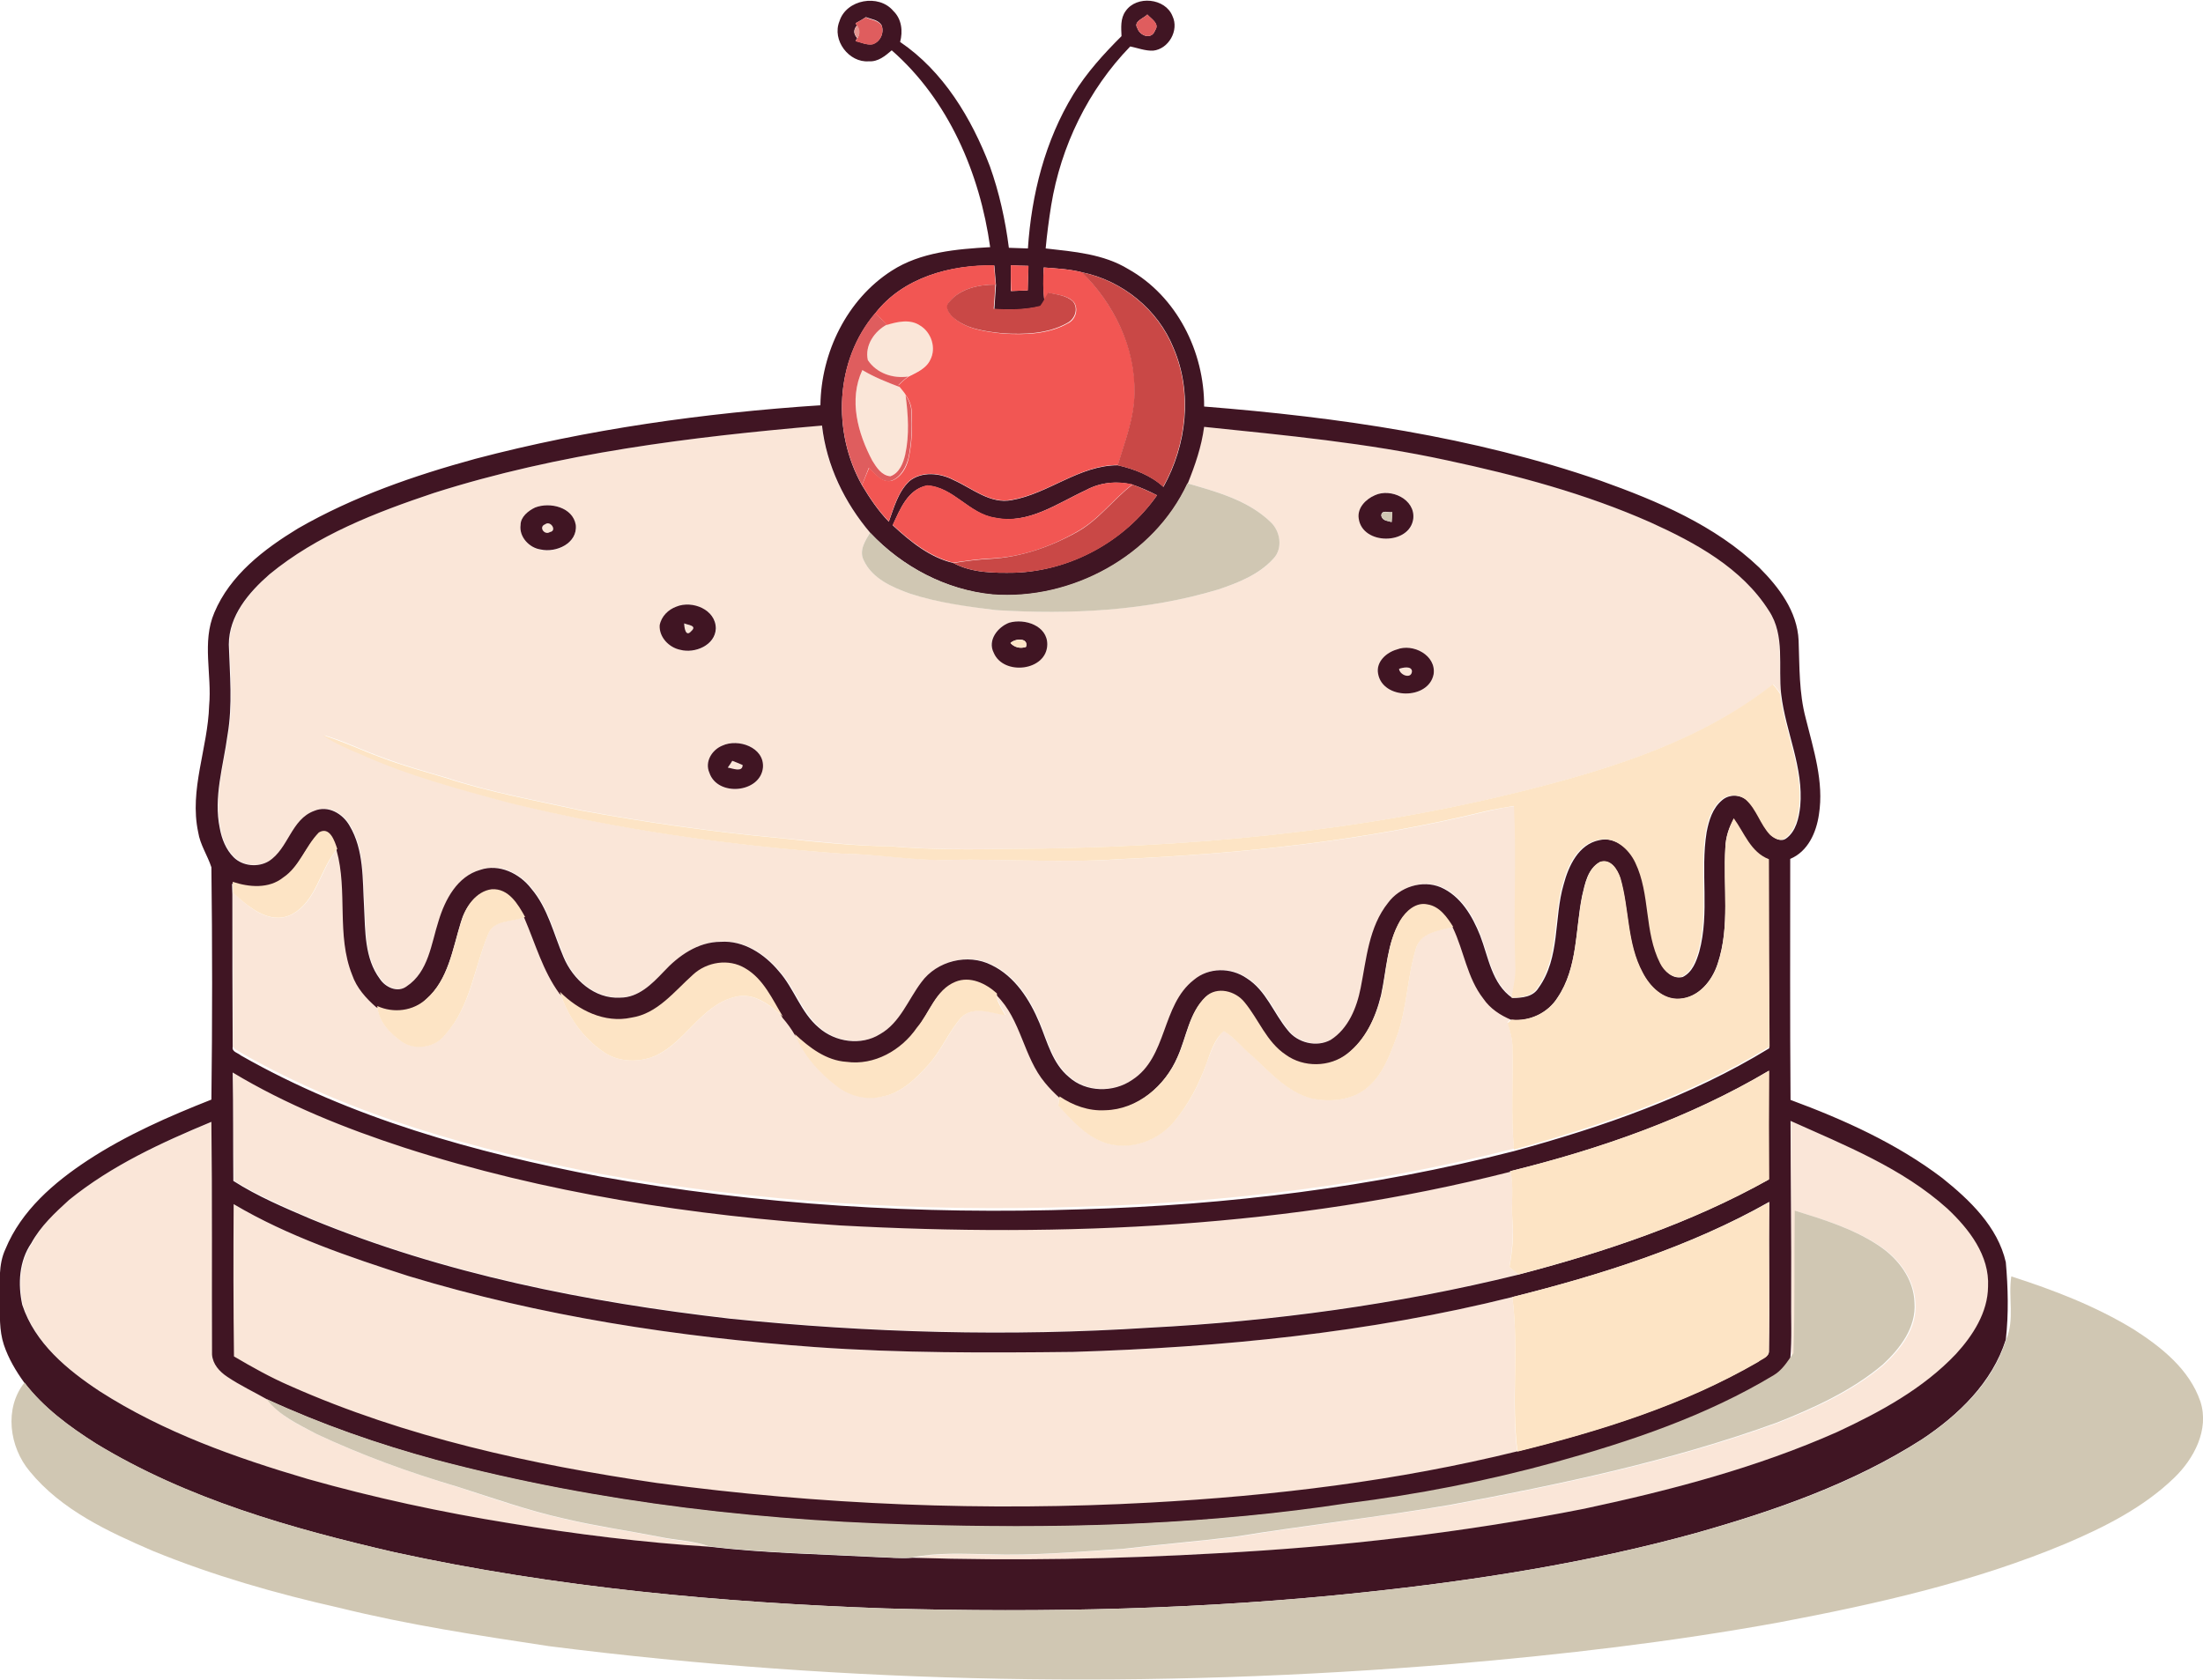<?xml version="1.0" encoding="utf-8"?>
<!-- Generator: Adobe Illustrator 19.2.0, SVG Export Plug-In . SVG Version: 6.00 Build 0)  -->
<svg version="1.1" id="Layer_1" xmlns="http://www.w3.org/2000/svg" xmlns:xlink="http://www.w3.org/1999/xlink" x="0px" y="0px"
	 viewBox="0 0 682.6 520.6" enable-background="new 0 0 682.6 520.6" xml:space="preserve">
<path fill="#FAE6D8" d="M274.8,100.6c3.3-1,7.2-1.9,10.3,0.2c3.6,2.1,5.1,7,3.1,10.7c-1.3,2.7-4.3,3.9-6.8,5.2
	c-4.7,0.8-9.8-1-12.5-5.1C267.9,107.1,270.9,102.7,274.8,100.6z"/>
<path fill="#FAE6D8" d="M270.3,142.8c-4.5-8.5-7.4-18.9-3.1-28.1c3.7,2.2,7.7,3.8,11.7,5.3c0.6,0.8,1.2,1.6,1.8,2.4
	c0.8,6,1.1,12.3-0.1,18.3c-0.6,2.7-1.8,5.8-4.6,6.8C273.3,147.4,271.6,144.9,270.3,142.8z"/>
<g>
	<path fill="#FAE6D8" d="M134.4,152.8c38.9-12.4,79.7-17.4,120.2-21c1.4,12.4,7,23.9,15,33.3c-1.5,2.5-3.5,5.5-2,8.5
		c2.6,5.7,8.9,8.4,14.4,10.4c8.6,2.7,17.7,3.9,26.6,5.1c23.1,1.3,46.6,0.3,68.9-6.4c6.2-2.1,12.7-4.6,17.1-9.6
		c2.9-3.2,2.1-8.6-1-11.4c-7-6.7-16.6-9.3-25.7-11.9c2.3-5.7,4.3-11.5,5.1-17.6c25.2,2.6,50.6,5.1,75.4,10.4
		c21.4,4.6,42.8,10.4,62.9,19.2c13.9,6.3,28.3,14.1,36.7,27.4c5.1,7.7,2.8,17.2,3.8,25.9c-0.7-1-1.5-2.1-2.3-3
		c-22,17.3-49.3,25.9-76,32.7c-52.2,13.2-106.2,18-160,18.3c-12.3,0.1-24.7,0.3-37-0.8c-11.7-0.1-23.3-1.5-34.9-2.6
		c-20.5-1.9-40.9-4.8-61.1-8.5c-14-3.1-28.3-5.6-41.9-10.1c-6.7-2-13.4-3.8-19.9-6.3c-6.1-2.1-11.9-5.1-18.2-6.9
		c3.7,2.6,7.8,4.3,12,6c14.8,6.6,30.4,10.8,46,15c33.8,8.3,68.4,13.2,103.1,15.7c11,0.1,22,2.2,33,1.9c17.5-0.3,34.9,1,52.4-0.2
		c38.1-1.7,76.3-5.7,113.5-14.8c3-0.7,6-1.3,9.1-1.7c0.8,16.4-0.2,32.8,0.4,49.1c0.2,3.5-0.5,6.9-1.2,10.3
		c-6.4-4.4-7.4-12.7-10-19.4c-2.3-6-6-12.3-12.2-14.9c-5.7-2.4-12.6-0.1-16.3,4.8c-5.9,7.5-6.7,17.4-8.5,26.4
		c-1.2,6.1-3.8,12.6-9.3,16.1c-4.4,2.4-10.3,0.9-13.3-3c-4.3-5.3-6.7-12.3-12.7-16.1c-4.9-3.4-11.8-3.4-16.4,0.5
		c-10.1,7.9-8,23.9-19.1,31c-5.8,4-14.3,3.9-19.6-0.9c-5.1-4.2-6.7-10.9-9.1-16.7c-3-7.3-7.6-14.5-14.9-18
		c-7.3-3.7-16.9-1.3-21.7,5.3c-4.1,5.4-6.6,12.6-12.8,16.1c-5.9,3.8-13.9,2.5-19-2c-5.5-4.8-7.6-12.2-12.4-17.5
		c-4.4-5.3-10.9-9.5-18-9.1c-7,0-13.1,4.3-17.7,9.3c-3.6,3.8-7.8,7.9-13.4,8c-7.9,0.5-14.8-5.6-17.6-12.6c-3.1-7.2-4.8-15.1-10-21.2
		c-3.6-4.7-10-7.8-15.8-5.8c-7.1,2-10.9,9.2-12.9,15.8c-2.3,7.1-3.1,15.8-9.9,20.3c-2.8,2.1-6.6,0.3-8.3-2.3
		c-4.9-6.4-4.5-14.9-4.9-22.5c-0.6-8.4,0-17.5-4.5-25c-2.1-3.7-6.7-6.4-10.9-4.6c-7.2,2.6-8,11.8-14.1,15.6c-3.4,2-8.1,1.6-10.9-1.2
		c-2.4-2.4-3.8-5.7-4.3-9c-2-9.7,1-19.4,2.4-28.9c1.6-9.3,0.7-18.7,0.4-28c0-9,6.2-16.2,12.6-21.8
		C98.3,165.8,116.4,158.8,134.4,152.8z M426,153.5c-2.8,1.2-5.5,3.9-4.9,7.2c1,8.3,15.8,8.3,16.9,0.1
		C438.6,154.7,430.9,151.1,426,153.5z M165.8,157.3c-2.1,1.1-4.5,2.9-4.5,5.5c-0.4,3.7,2.7,7,6.2,7.6c4.8,1.1,11.5-1.9,10.9-7.6
		C177.5,157.2,170.4,155.4,165.8,157.3z M209.6,188c-2.5,0.9-4.7,3.1-5.1,5.8c-0.2,3.7,2.9,6.9,6.4,7.6c4.5,1.2,10.8-1.4,11-6.6
		C221.8,188.9,214.5,186,209.6,188z M312.7,193c-3.6,1.3-6.9,5.4-4.8,9.2c3,7.2,16.3,5.7,16.6-2.5
		C324.6,193.9,317.5,191.6,312.7,193z M432.8,201.3c-3.2,0.9-6.5,3.9-5.8,7.5c1.4,8.1,15.5,8.2,17.2,0.2
		C445.1,203.1,437.8,199.3,432.8,201.3z M223.8,231.1c-3.2,1.3-5.5,5-4,8.4c2.5,7.5,15.8,6.3,16.6-1.6
		C236.9,231.5,228.7,228.8,223.8,231.1z"/>
</g>
<path fill="#FAE6D8" d="M168.9,162.5c1.7-1.3,3.8,1.9,1.5,2.4C168.7,166,166.8,163.3,168.9,162.5z"/>
<path fill="#FAE6D8" d="M212,193.2c0.9,0.5,4.1,0.6,2.2,2.4C212.4,197.7,212,194.3,212,193.2z"/>
<path fill="#FAE6D8" d="M433.5,207.3c1.1-0.4,3.8-1,4,0.7C437.4,210.6,433.7,209.3,433.5,207.3z"/>
<path fill="#FAE6D8" d="M226.9,235.8c1.1,0.4,2.2,0.8,3.2,1.3c0,2.4-3.2,1-4.6,0.8C225.8,237.4,226.5,236.4,226.9,235.8z"/>
<path fill="#FAE6D8" d="M90.3,283.5c8-4.1,8.8-14.1,14.3-20.4c3.5,12.6-0.1,26.2,4.8,38.5c1.4,4.1,4.3,7.4,7.5,10.1
	c0.4,4.8,3.8,8.4,7.5,11c4.3,3,10.7,1.9,13.7-2.3c7.8-8.6,8.9-20.6,13.1-30.8c1.7-4.8,7.6-3.8,11.5-5.5c3.4,7.9,5.7,16.3,10.8,23.3
	c2.3,7.5,7.1,14.3,13.6,18.7c4.2,2.9,9.7,3.2,14.5,1.7c10.5-3.6,15.1-16.1,26.1-18.8c5.8-1.6,10.8,2.5,14.9,6.1
	c1.4,1.6,2.7,3.4,3.8,5.3c2.7,6.5,7.5,11.9,13,16.2c3.9,3,9.2,4.4,14,3.2c5.9-1,10.4-5.5,14.3-9.8c4.1-4.5,6.3-10.3,10.3-14.8
	c3.7-3.6,9.2-1.3,13.6-0.6c-0.9-1.6-1.8-3.2-2.5-4.8c0-0.4-0.1-1.3-0.1-1.7c7.6,7.5,8.3,19,15,27.1c1.3,1.6,2.8,3,4.3,4.5
	c-0.1,1-0.3,1.9-0.4,2.9c4.2,4.4,8.3,9.3,14.2,11.4c7.8,2.8,16.8-0.4,21.9-6.7c4.5-5.3,7.7-11.5,9.9-18c1.4-3.4,2.5-7.2,5.3-9.8
	c3.3,2,5.7,5.1,8.7,7.6c5.6,5.1,10.9,11.3,18.6,13.3c6,1.3,13.1,0.5,17.7-3.9c4.5-4,6.5-9.8,8.6-15.3c3.2-8.8,3.2-18.3,5.9-27.2
	c1.4-5.1,7.3-5.7,11.6-6.8c3.4,7.2,4.4,15.5,9.4,21.9c2,3.1,5.2,5.3,8.7,6.6c-0.3,0.3-1,0.8-1.3,1.1c0.7,2.2,1.4,4.4,1.5,6.7
	c0.3,10.8-0.5,21.7,0.5,32.5c-43.7,11.2-88.7,16.7-133.8,18c-50,1.7-100.2-1.3-149.5-10.2c-38.4-7.4-76.9-18-111.1-37.5
	c-0.9-0.8-2.8-1.1-2.5-2.6c0-15.8,0-31.5-0.1-47.2C76.9,281.1,83.4,286.8,90.3,283.5z"/>
<path fill="#FAE6D8" d="M72.2,332.3c16.6,10.1,34.8,17.3,53.2,23.3c43.7,14,89.3,21,135,24.1c69.5,3.8,139.9,0.6,207.6-16.6
	c1.2,4.8,0.2,9.8,0.6,14.7c0.4,5-0.1,10-0.9,14.9c0.9,0.8,1.9,1.5,2.8,2.3c-37.4,9.2-75.8,14.4-114.2,16.4
	c-43.3,2.8-86.8,1.6-129.9-2.8c-44.3-5.1-88.6-13.8-129.9-30.9c-8.2-3.6-16.5-7.1-24-11.8C72.3,354.7,72.3,343.5,72.2,332.3z"/>
<path fill="#FAE6D8" d="M21.4,371.9c13.1-10.7,28.7-17.7,44.2-24.2c0.3,24,0.1,48.1,0.2,72.1c0.1,3,2.3,5.3,4.7,6.9
	c4,2.7,8.3,4.7,12.5,7.1c3.8,5.3,10,8,15.6,10.9c14,6.6,28.7,11.8,43.6,16.3c11,3.6,21.9,7.4,33.2,9.9c9.7,2.3,19.5,3.6,29.3,5.6
	c5.2,1.1,10.5,1.2,15.6,3c-20.8-1.3-41.6-4-62.2-7.3c-21.1-3.3-42-7.8-62.5-13.7c-22.4-6.6-44.7-14.6-64.5-27.2
	c-10.1-6.6-20.2-15-24-26.8c-1.4-6.4-1-13.6,2.8-19.1C12.6,380,17,375.8,21.4,371.9z"/>
<path fill="#FAE6D8" d="M555.1,401.8c0-18.1-0.3-36.3-0.2-54.4c16.9,7.6,34.7,14.6,48.6,27.2c6.7,6.3,13.2,14.5,12.6,24.2
	c-0.1,8-4.7,15.1-9.9,20.8c-10.2,10.8-23.5,17.9-36.8,24.2c-25.1,11.1-51.7,18.1-78.4,23.8c-37.4,7.4-75.4,11.9-113.5,13.8
	c-31.5,1.8-63,2.5-94.5,1.4c7.7-1.6,15.6-1.1,23.5-1c14,0.5,28.1-0.9,42.1-1.7c11.3-1.4,22.8-2.3,34.1-3.7
	c22.3-3.6,44.7-6.2,66.9-9.9c34.2-6.4,68.5-13.6,101.3-25.5c11.6-4.6,23.2-9.9,32.8-18c5.3-4.9,10.4-11.5,9.8-19.2
	c-0.3-7.3-5.1-13.7-11-17.6c-7.9-5.3-17.1-8.1-26.1-10.9c-0.2,14.8,0,29.6-0.1,44.5c-0.3,0.4-1,1.3-1.3,1.8
	C555.4,414.9,555,408.3,555.1,401.8z"/>
<path fill="#FAE6D8" d="M72.4,373.2c16.9,10,35.6,16.3,54.2,22.3c40.9,12.4,83.4,18.9,125.9,22c26.6,1.9,53.3,1.8,79.9,1.5
	c45.8-1.4,91.7-6,136.2-17c2.1,15.9-0.5,32,1.5,47.9c-37.3,9.2-75.5,13.8-113.8,15.9c-51,2.8-102.4,0.8-153-6.1
	c-38.8-5.7-77.7-14.1-113.6-30.1c-6-2.6-11.7-5.8-17.3-9.1C72.3,404.7,72.3,388.9,72.4,373.2z"/>
<g>
	<g>
		<path fill="#401523" d="M260.1,6.6c2.1-6.8,12.2-8.6,16.7-3.2c2.6,2.5,3,6.3,2.1,9.6c13.4,9.1,22.1,23.6,27.8,38.5
			c2.9,8.1,4.8,16.7,5.9,25.3c1.9,0.1,3.9,0.1,5.9,0.2c1.1-16.7,5.3-33.4,14.1-47.8c4.1-6.7,9.4-12.5,14.9-18
			c-0.1-2.6-0.4-5.5,1.3-7.8c3.4-4.9,12.3-4,14.5,1.6c2.1,4.4-1.2,10.2-6,10.7c-2.4,0.1-4.7-0.8-7.1-1.3
			c-13,13.4-21.5,30.9-24.5,49.3c-0.7,4.4-1.3,8.9-1.7,13.3c8.8,1,17.9,1.7,25.6,6.4c15,8.4,23.6,25.6,23.5,42.6
			c41.6,3.3,83.4,9.3,122.9,23c17.6,6.3,35.4,13.8,49.1,26.9c6.1,6.1,11.8,13.6,12.2,22.6c0.3,8.1,0.1,16.2,2.2,24.1
			c2.4,9.7,5.7,19.7,4.1,29.8c-0.8,5.6-3.4,11.5-8.9,13.8c0,24.9-0.1,49.8,0.1,74.7c16.5,6.1,32.9,13.5,47,24.2
			c8.5,6.8,17.2,15.1,19.7,26.1c0.7,7.9,0.9,16,0,24c-4.2,13.3-14.7,23.4-26,30.9c-21.4,13.7-45.6,22.1-69.9,29
			c-33.6,9.3-68.3,14.7-102.9,18.4c-49.3,5.3-98.9,6.4-148.4,5c-51-1.8-102.2-6.5-152.1-17.4c-32-7.4-64.3-16.5-92.5-33.7
			c-8.2-5.2-16.2-11.1-22.2-18.9c-2.6-3.6-4.9-7.5-6.3-11.7c-1.5-4.5-1.2-9.3-1.3-14c0.1-5.3-0.5-10.8,1.8-15.7
			c4.9-11.9,15-20.6,25.5-27.5c11.9-7.8,25.1-13.6,38.3-18.8c0.3-24,0.3-48,0-72c-1.2-3.7-3.5-7-4.1-10.9c-2.8-13.2,3-26,3.4-39.2
			c0.9-9.6-2.3-19.7,1.6-28.8c4.9-11.7,15.4-19.7,25.9-26.1c17.2-9.9,36-16.4,55-21.6c34.9-9.2,70.9-14.2,106.9-16.6
			c0.2-16.3,8.2-32.8,22.1-41.7c9-5.8,20.1-6.7,30.5-7.3c-3.2-22.9-12.9-45.6-30.5-61c-2,1.7-4.2,3.6-7.1,3.4
			C263.1,19.5,257.7,12.5,260.1,6.6z M265.1,7.2l0.4,0.7c-1.1,1.3-1.1,2.6,0.1,3.9l-0.5,0.9c1.7,0.4,3.4,1.3,5.2,1
			c2.4-0.7,3.7-3.4,2.9-5.8c-1-1.8-3.2-1.9-4.9-2.6C267.3,6,266.2,6.6,265.1,7.2z M352.4,8.7c0.8,2.5,4.5,3.7,5.5,0.7
			c1.5-2.1-1.3-3.6-2.4-4.9C354.4,5.7,351.1,6.6,352.4,8.7z M271.2,97.1c-12.5,14.6-13.4,36.8-4.1,53.3c2.4,4,5,7.9,8.3,11.3
			c1.6-4.4,2.9-9.3,6.4-12.6c3.9-3.1,9.5-2.5,13.7-0.3c5.8,2.6,11.3,7.5,18,6.2c11.4-2,20.9-10.8,32.9-10.8
			c5.1,1.2,10.2,3.1,14.1,6.7c7.2-13,9.1-29.2,3.1-43.1c-4.8-11.9-15.8-20.8-28.3-23.4c-3.9-1-7.9-1.2-11.9-1.5
			c-0.2,3.4-0.2,6.9,0.2,10.3c-0.3,0.4-0.8,1.3-1.1,1.7c-4.7,1.2-9.6,1.2-14.4,0.9c0.2-2.5,0.3-5,0.5-7.5c-0.2-2-0.3-4-0.5-6
			C294.5,82,279.8,86,271.2,97.1z M313.2,82.2c0,2.7,0,5.4,0,8c1.7-0.1,3.5-0.1,5.2-0.2c0.1-2.5,0.2-5.1,0.2-7.6
			C316.8,82.4,315,82.3,313.2,82.2z M134.4,152.8c-17.9,6-36.1,13-50.9,25.2c-6.4,5.6-12.6,12.8-12.6,21.8c0.3,9.3,1.2,18.7-0.4,28
			c-1.3,9.6-4.4,19.3-2.4,28.9c0.6,3.3,1.9,6.6,4.3,9c2.8,2.8,7.6,3.2,10.9,1.2c6.1-3.9,6.9-13,14.1-15.6c4.3-1.8,8.8,0.9,10.9,4.6
			c4.5,7.5,4,16.6,4.5,25c0.4,7.6,0.1,16.1,4.9,22.5c1.7,2.6,5.5,4.4,8.3,2.3c6.8-4.5,7.6-13.2,9.9-20.3c2-6.6,5.8-13.8,12.9-15.8
			c5.8-2,12.2,1.1,15.8,5.8c5.2,6.1,6.9,14,10,21.2c2.9,7,9.7,13.1,17.6,12.6c5.6,0,9.8-4.2,13.4-8c4.6-5,10.7-9.3,17.7-9.3
			c7.1-0.5,13.6,3.8,18,9.1c4.8,5.4,6.8,12.8,12.4,17.5c5.1,4.5,13.1,5.7,19,2c6.2-3.5,8.7-10.7,12.8-16.1c4.8-6.6,14.4-9,21.7-5.3
			c7.3,3.5,11.9,10.8,14.9,18c2.4,5.8,4,12.5,9.1,16.7c5.3,4.8,13.8,4.9,19.6,0.9c11-7.1,9-23.1,19.1-31c4.6-3.9,11.5-3.9,16.4-0.5
			c6,3.8,8.3,10.8,12.7,16.1c3,3.9,8.9,5.4,13.3,3c5.5-3.5,8.1-10,9.3-16.1c1.8-9,2.5-18.9,8.5-26.4c3.6-4.9,10.6-7.2,16.3-4.8
			c6.2,2.7,9.8,8.9,12.2,14.9c2.6,6.7,3.6,15,10,19.4c3,0,6.4-0.3,8.1-3.1c6.8-9.4,4.7-21.6,7.8-32.1c1.5-5.7,4.6-12.4,11-13.7
			c5.1-1.2,9.5,2.8,11.5,7.1c4.7,9.8,2.7,21.5,7.7,31.2c1.2,2.4,3.7,4.9,6.7,4.1c3-1.5,4.2-4.8,5.1-7.8c3.3-12.1,0.3-24.8,2.3-37.1
			c0.7-3.6,1.8-7.4,4.8-9.9c2.2-1.9,5.6-1.8,7.8,0.1c3.2,3,4.3,7.5,7.3,10.7c1.2,1.1,3.1,2.2,4.7,1.1c3.1-2.2,4-6.4,4.4-10
			c1.1-12-4.5-23-5.9-34.7c-1-8.6,1.3-18.2-3.8-25.9c-8.4-13.3-22.8-21.1-36.7-27.4c-20.1-8.9-41.4-14.6-62.9-19.2
			c-24.8-5.4-50.2-7.8-75.4-10.4c-0.8,6.1-2.8,11.9-5.1,17.6c-10.4,22.5-36,36.3-60.4,34.4c-14.4-1.4-28-8.6-37.9-19.1
			c-8-9.4-13.6-20.9-15-33.3C214.1,135.4,173.3,140.4,134.4,152.8z M336.5,151.9c-8.9,4.1-17.9,10.7-28.2,8.6c-8-1.2-12.8-9.5-21-10
			c-6,1.1-8.4,7.3-10.7,12.3c5.4,5,11.5,10,18.8,11.7c5.8,3.1,12.6,3.1,19,3c17.4-0.6,34.1-9.8,44.1-24c-2.5-1.3-5-2.4-7.6-3.3
			C346,149,340.9,149.5,336.5,151.9z M534.6,262.7c-0.7,12,1.5,24.4-2.4,36c-1.7,5.3-5.9,10.5-11.8,10.9c-5.2,0.4-9.3-3.9-11.5-8.1
			c-4.9-9-4.1-19.6-6.9-29.3c-0.8-2.7-2.9-6.1-6.3-5c-3.8,2.1-4.6,6.7-5.5,10.5c-2.1,10.5-1.3,22.2-7.6,31.5
			c-3,4.8-8.7,7.5-14.3,6.9c-3.4-1.4-6.6-3.5-8.7-6.6c-5-6.4-6-14.8-9.4-21.9c-2-3-4.2-6.4-8-7c-3.6-0.8-6.6,2-8.4,4.9
			c-4.1,7-4.2,15.3-5.9,23c-1.7,7-4.9,14-10.7,18.4c-5.4,4.1-13.5,4.3-19,0.3c-6-3.9-8.4-10.9-12.8-16.3c-2.8-3.5-8.5-5-12-1.7
			c-5,4.9-5.8,12.3-8.6,18.5c-3.9,9-12.5,16.4-22.6,16.7c-5,0.3-9.9-1.6-14.1-4.3c-1.5-1.4-3-2.9-4.3-4.5c-6.7-8-7.4-19.6-15-27.1
			l0-0.3c-3.4-3.1-8.3-5.5-12.9-3.6c-6.1,2.5-8,9.5-11.8,14.2c-4.8,6.9-13.2,11.8-21.8,10.6c-6.4-0.4-11.6-4.5-16-8.6
			c-1.1-1.9-2.4-3.7-3.8-5.3c-3.2-5.4-6-11.7-11.7-15c-5.1-3.1-11.9-2.1-16.2,2c-5.8,5.1-11,12-19.2,13.4c-8.3,1.8-16.4-2.3-22.1-8
			c-5.1-7-7.4-15.4-10.8-23.3c-2.1-3.9-5.1-8.9-10.3-8.6c-5,0.6-8.1,5.4-9.4,9.8c-2.6,8.4-3.9,18-10.9,24.1
			c-4.1,3.8-10.3,4.6-15.3,2.3c-3.2-2.8-6.1-6-7.5-10.1c-4.9-12.3-1.3-25.9-4.8-38.5c-0.8-2.4-2.3-7.1-5.7-5.1
			c-4.2,4.3-6,10.6-11.1,14.1c-4.4,3.5-10.5,3-15.6,1.3c0,0.8,0.1,2.5,0.1,3.4c0,15.8,0,31.5,0.1,47.2c-0.3,1.5,1.6,1.8,2.5,2.6
			c34.2,19.5,72.6,30.1,111.1,37.5c49.3,8.9,99.5,11.9,149.5,10.2c45.1-1.3,90.1-6.8,133.8-18c27.5-7.5,54.7-16.9,79.2-31.9
			c-0.1-19.4-0.2-38.7-0.2-58.1c-5.6-2.2-7.6-8.2-10.9-12.7C535.7,256.4,534.7,259.5,534.6,262.7z M467.9,363l0,0.2
			c-67.6,17.2-138.1,20.4-207.6,16.6c-45.7-3-91.3-10-135-24.1c-18.4-6-36.6-13.3-53.2-23.3c0.2,11.2,0.1,22.4,0.2,33.6
			c7.5,4.8,15.8,8.3,24,11.8c41.4,17.1,85.6,25.8,129.9,30.9c43.1,4.4,86.6,5.6,129.9,2.8c38.5-2,76.8-7.2,114.2-16.4
			c26.8-7,53.4-15.9,77.7-29.5c-0.1-11.3-0.1-22.5,0-33.7C523.4,346.5,495.9,356.1,467.9,363z M21.4,371.9c-4.4,4-8.8,8.1-11.7,13.4
			c-3.8,5.5-4.2,12.7-2.8,19.1c3.9,11.9,14,20.2,24,26.8c19.8,12.7,42.1,20.6,64.5,27.2c20.5,5.8,41.4,10.3,62.5,13.7
			c20.6,3.4,41.4,6,62.2,7.3c17,2,34.3,2.3,51.4,3.2c3.8,0.1,7.6,0.5,11.4,0.2c31.5,1,63,0.4,94.5-1.4c38.1-2,76.1-6.4,113.5-13.8
			c26.7-5.7,53.4-12.7,78.4-23.8c13.3-6.2,26.6-13.4,36.8-24.2c5.2-5.7,9.8-12.8,9.9-20.8c0.5-9.7-5.9-17.9-12.6-24.2
			c-14-12.6-31.7-19.6-48.6-27.2c0,18.1,0.3,36.3,0.2,54.4c-0.1,6.5,0.3,13.1-0.3,19.6c-1.3,1.9-2.8,3.8-4.8,5
			c-21,12.6-44.3,20.5-67.8,27c-21.1,5.8-42.6,10-64.3,12.7c-41.8,6.3-84.2,7.7-126.4,6.8c-52.6-0.9-105.2-6.8-156.1-20.3
			c-17.9-4.9-35.5-11-52.4-18.8c-4.2-2.4-8.5-4.4-12.5-7.1c-2.4-1.6-4.5-3.9-4.7-6.9c-0.1-24,0.1-48.1-0.2-72.1
			C50.1,354.1,34.6,361.2,21.4,371.9z M468.6,402c-44.5,11.1-90.4,15.6-136.2,17c-26.6,0.3-53.3,0.4-79.9-1.5
			c-42.6-3.1-85-9.6-125.9-22c-18.6-6-37.3-12.3-54.2-22.3c-0.1,15.7-0.1,31.5,0.1,47.2c5.6,3.3,11.3,6.5,17.3,9.1
			c36,16,74.8,24.4,113.6,30.1c50.7,6.8,102,8.9,153,6.1c38.3-2.1,76.5-6.7,113.8-15.9c25.8-6.4,51.5-14.4,74.6-27.8
			c1.2-1,3.4-1.5,3.3-3.3c0.3-15.4-0.1-30.8,0.1-46.2C523.5,386.5,496.1,395.1,468.6,402z"/>
	</g>
	<g>
		<path fill="#401523" d="M426,153.5c4.9-2.3,12.6,1.2,11.9,7.3c-1.1,8.2-15.8,8.2-16.9-0.1C420.5,157.4,423.2,154.7,426,153.5z
			 M428,159.8c0.3,1.7,2,1.6,3.2,2c0.1-0.8,0.1-2.3,0.2-3.1C430.4,159,428.1,157.8,428,159.8z"/>
	</g>
	<g>
		<path fill="#401523" d="M165.8,157.3c4.6-1.8,11.7-0.1,12.6,5.4c0.6,5.7-6.1,8.7-10.9,7.6c-3.5-0.5-6.7-3.9-6.2-7.6
			C161.3,160.2,163.7,158.3,165.8,157.3z M168.9,162.5c-2.1,0.8-0.2,3.5,1.5,2.4C172.7,164.5,170.6,161.2,168.9,162.5z"/>
	</g>
	<g>
		<path fill="#401523" d="M209.6,188c4.9-2,12.2,0.9,12.2,6.8c-0.2,5.2-6.5,7.8-11,6.6c-3.5-0.7-6.6-3.9-6.4-7.6
			C204.9,191,207.1,188.9,209.6,188z M212,193.2c0,1.1,0.4,4.5,2.2,2.4C216.2,193.8,212.9,193.7,212,193.2z"/>
	</g>
	<g>
		<path fill="#401523" d="M312.7,193c4.8-1.4,11.9,0.9,11.8,6.8c-0.2,8.2-13.6,9.7-16.6,2.5C305.9,198.4,309.2,194.3,312.7,193z
			 M313.1,199.3c1.2,1.4,3.1,1.8,4.8,1.2C318.8,197.6,314.5,197.8,313.1,199.3z"/>
	</g>
	<g>
		<path fill="#401523" d="M432.8,201.3c5-2,12.3,1.8,11.4,7.7c-1.6,8-15.8,7.9-17.2-0.2C426.3,205.1,429.6,202.2,432.8,201.3z
			 M433.5,207.3c0.2,2,3.9,3.3,4,0.7C437.3,206.3,434.6,206.9,433.5,207.3z"/>
	</g>
	<g>
		<path fill="#401523" d="M223.8,231.1c4.9-2.3,13.1,0.5,12.6,6.8c-0.8,7.9-14.1,9.1-16.6,1.6C218.3,236.1,220.6,232.4,223.8,231.1z
			 M226.9,235.8c-0.3,0.5-1,1.6-1.4,2.1c1.4,0.2,4.6,1.6,4.6-0.8C229,236.6,227.9,236.2,226.9,235.8z"/>
	</g>
</g>
<g>
	<path fill="#DF5D5E" d="M265.1,7.2c1.1-0.6,2.1-1.2,3.2-1.8c1.6,0.8,3.9,0.9,4.9,2.6c0.8,2.3-0.5,5.1-2.9,5.8
		c-1.8,0.2-3.5-0.6-5.2-1l0.5-0.9c0.9-1.2,0.8-2.8-0.1-3.9L265.1,7.2z"/>
	<path fill="#DF5D5E" d="M352.4,8.7c-1.3-2.1,2-3,3.1-4.2c1.2,1.3,4,2.9,2.4,4.9C356.9,12.4,353.2,11.2,352.4,8.7z"/>
	<path fill="#DF5D5E" d="M267.1,150.3c-9.3-16.5-8.4-38.7,4.1-53.3c1.2,1.2,2.4,2.4,3.6,3.6c-3.9,2.1-6.9,6.5-5.9,11
		c2.7,4.1,7.8,5.8,12.5,5.1c-1.1,0.8-2.1,1.7-3,2.6l0.5,0.7c-4-1.5-8-3.1-11.7-5.3c-4.3,9.2-1.4,19.6,3.1,28.1
		c1.3,2.1,2.9,4.6,5.6,4.8c2.8-1,4-4.1,4.6-6.8c1.3-6,0.9-12.2,0.1-18.3c1.1,1.6,1.8,3.4,1.8,5.3c0.2,4.7,0.1,9.4-0.9,14
		c-0.7,2.9-2.4,6.1-5.3,7.2c-3.1,0.8-5-2.2-7-4C268.5,146.8,267.8,148.6,267.1,150.3z"/>
</g>
<g>
	<path fill="#E69691" d="M265.6,7.9c0.9,1.1,1,2.7,0.1,3.9C264.5,10.5,264.4,9.3,265.6,7.9z"/>
</g>
<g>
	<path fill="#F25653" d="M271.2,97.1C279.8,86,294.5,82,308,82.2c0.2,2,0.3,4,0.5,6c-5.2,0-11,1.2-14.3,5.4c-1.5,1.4-0.2,3.5,1,4.6
		c4.2,3.9,10.2,4.6,15.7,5.2c6.8,0.4,14,0.2,20-3.2c2.4-1.1,3.4-4.5,1.8-6.6c-2-2.1-5-2.2-7.7-2.8c-0.3,0.6-1,1.8-1.4,2.4
		c-0.5-3.4-0.4-6.9-0.2-10.3c4,0.3,8,0.5,11.9,1.5c9.9,9.8,16.6,23.4,16.3,37.4c-0.1,7.7-3,15-5.2,22.3c-11.9,0-21.4,8.8-32.9,10.8
		c-6.8,1.3-12.2-3.6-18-6.2c-4.2-2.2-9.8-2.8-13.7,0.3c-3.5,3.3-4.8,8.1-6.4,12.6c-3.3-3.4-5.9-7.3-8.3-11.3
		c0.7-1.8,1.5-3.5,2.2-5.3c2,1.8,3.9,4.7,7,4c3-1.1,4.7-4.2,5.3-7.2c1-4.6,1.1-9.4,0.9-14c0-1.9-0.7-3.7-1.8-5.3
		c-0.5-0.9-1.2-1.6-1.8-2.4l-0.5-0.7c0.9-0.9,1.9-1.8,3-2.6c2.5-1.3,5.5-2.5,6.8-5.2c2-3.7,0.4-8.6-3.1-10.7
		c-3.1-2.1-7-1.2-10.3-0.2C273.6,99.4,272.4,98.2,271.2,97.1z"/>
	<path fill="#F25653" d="M313.2,82.2c1.8,0.1,3.6,0.1,5.5,0.2c-0.1,2.5-0.2,5.1-0.2,7.6c-1.8,0.1-3.5,0.1-5.2,0.2
		C313.2,87.6,313.2,84.9,313.2,82.2z"/>
	<path fill="#F25653" d="M336.5,151.9c4.4-2.4,9.5-2.9,14.4-1.8c-6,4.6-10.5,11-17.2,14.7c-8.2,4.7-17.3,7.9-26.8,8.3
		c-3.9,0.2-7.7,0.7-11.5,1.3c-7.3-1.8-13.4-6.7-18.8-11.7c2.3-4.9,4.7-11.1,10.7-12.3c8.1,0.5,13,8.8,21,10
		C318.6,162.6,327.7,156,336.5,151.9z"/>
</g>
<g>
	<path fill="#C94846" d="M335.2,84.4c12.5,2.6,23.5,11.5,28.3,23.4c6,13.8,4.1,30.1-3.1,43.1c-3.9-3.6-9-5.5-14.1-6.7
		c2.2-7.3,5.1-14.6,5.2-22.3C351.8,107.7,345.1,94.1,335.2,84.4z"/>
	<path fill="#C94846" d="M294.1,93.6c3.4-4.2,9.2-5.4,14.3-5.4c-0.1,2.5-0.3,5-0.5,7.5c4.8,0.3,9.7,0.3,14.4-0.9
		c0.3-0.4,0.9-1.3,1.1-1.7c0.3-0.6,1-1.8,1.4-2.4c2.6,0.6,5.7,0.8,7.7,2.8c1.7,2.1,0.6,5.4-1.8,6.6c-6,3.4-13.3,3.6-20,3.2
		c-5.5-0.6-11.5-1.3-15.7-5.2C293.9,97,292.6,95,294.1,93.6z"/>
	<path fill="#C94846" d="M350.9,150.2c2.6,0.9,5.1,2.1,7.6,3.3c-9.9,14.3-26.7,23.5-44.1,24c-6.4,0.1-13.2,0.1-19-3
		c3.8-0.6,7.6-1.1,11.5-1.3c9.4-0.5,18.6-3.7,26.8-8.3C340.4,161.2,344.9,154.8,350.9,150.2z"/>
</g>
<g>
	<path fill="#D0C7B3" d="M367.9,149.8c9,2.6,18.7,5.2,25.7,11.9c3.1,2.8,4,8.2,1,11.4c-4.5,5-10.9,7.5-17.1,9.6
		c-22.3,6.7-45.8,7.8-68.9,6.4c-8.9-1.1-18-2.3-26.6-5.1c-5.6-2-11.8-4.7-14.4-10.4c-1.5-3,0.5-6,2-8.5
		c9.9,10.5,23.4,17.7,37.9,19.1C331.9,186.1,357.5,172.3,367.9,149.8z"/>
	<path fill="#D0C7B3" d="M428,159.8c0-1.9,2.3-0.7,3.4-1.1c0,0.8-0.1,2.3-0.2,3.1C430,161.4,428.3,161.4,428,159.8z"/>
	<path fill="#D0C7B3" d="M556.1,375.2c9,2.8,18.2,5.6,26.1,10.9c5.9,3.9,10.8,10.3,11,17.6c0.6,7.7-4.5,14.3-9.8,19.2
		c-9.6,8.1-21.2,13.4-32.8,18c-32.8,11.9-67,19.1-101.3,25.5c-22.2,3.8-44.6,6.3-66.9,9.9c-11.3,1.4-22.7,2.3-34.1,3.7
		c-14,0.9-28,2.2-42.1,1.7c-7.8-0.1-15.7-0.6-23.5,1c-3.8,0.4-7.6-0.1-11.4-0.2c-17.1-0.9-34.4-1.2-51.4-3.2c-5-1.8-10.4-1.9-15.6-3
		c-9.7-1.9-19.6-3.3-29.3-5.6c-11.3-2.5-22.2-6.4-33.2-9.9c-14.9-4.4-29.5-9.7-43.6-16.3c-5.6-3-11.7-5.7-15.6-10.9
		c16.9,7.8,34.4,13.9,52.4,18.8c50.9,13.5,103.5,19.4,156.1,20.3c42.2,1,84.6-0.4,126.4-6.8c21.7-2.7,43.2-6.9,64.3-12.7
		c23.5-6.5,46.9-14.4,67.8-27c2-1.2,3.5-3.1,4.8-5c0.3-0.4,1-1.3,1.3-1.8C556.2,404.9,555.9,390,556.1,375.2z"/>
	<path fill="#D0C7B3" d="M623.2,395.6c13.1,4.2,26.1,9.2,37.9,16.4c8.6,5.5,17.3,12.4,20.7,22.4c2.8,8.7-2,17.7-8.1,23.6
		c-9.5,9.2-21.6,15.3-33.6,20.4c-28.4,11.9-58.6,18.7-88.7,24.4c-33.4,6.1-67.1,10-101,12.9c-93.3,7.8-187.4,6.3-280.3-5.5
		c-21.8-3.3-43.6-6.6-65-11.9c-19.6-4.4-39.1-10-57.7-17.6C33.5,474.7,19,468,9.2,456c-6.3-7.5-8-19.5-1.6-27.5
		c5.9,7.8,14,13.7,22.2,18.9c28.3,17.2,60.5,26.3,92.5,33.7c50,10.9,101.1,15.6,152.1,17.4c49.5,1.4,99.1,0.3,148.4-5
		c34.7-3.7,69.3-9.1,102.9-18.4c24.3-6.9,48.5-15.2,69.9-29c11.3-7.5,21.9-17.6,26-30.9C624.3,409,622.2,402.1,623.2,395.6z"/>
</g>
<g>
	<path fill="#FDE4C5" d="M313.1,199.3c1.4-1.4,5.7-1.7,4.8,1.2C316.2,201.1,314.3,200.6,313.1,199.3z"/>
	<path fill="#FDE4C5" d="M473.3,244.8c26.8-6.8,54-15.4,76-32.7c0.9,0.9,1.6,2,2.3,3c1.4,11.7,7,22.8,5.9,34.7
		c-0.4,3.6-1.2,7.7-4.4,10c-1.5,1.1-3.5,0-4.7-1.1c-3-3.2-4.1-7.7-7.3-10.7c-2.1-1.9-5.6-2-7.8-0.1c-2.9,2.4-4.1,6.3-4.8,9.9
		c-2,12.3,1,25-2.3,37.1c-0.9,3-2.1,6.3-5.1,7.8c-2.9,0.7-5.5-1.7-6.7-4.1c-5-9.8-3-21.4-7.7-31.2c-2-4.3-6.5-8.3-11.5-7.1
		c-6.4,1.3-9.5,8-11,13.7c-3.1,10.6-1.1,22.8-7.8,32.1c-1.7,2.8-5.2,3.1-8.1,3.1c0.7-3.4,1.4-6.8,1.2-10.3
		c-0.6-16.4,0.4-32.8-0.4-49.1c-3.1,0.5-6.1,1-9.1,1.7c-37.1,9.1-75.3,13.1-113.5,14.8c-17.4,1.2-34.9-0.1-52.4,0.2
		c-11,0.4-22-1.8-33-1.9c-34.7-2.5-69.3-7.4-103.1-15.7c-15.6-4.2-31.3-8.4-46-15c-4.1-1.7-8.3-3.5-12-6c6.2,1.8,12.1,4.7,18.2,6.9
		c6.5,2.5,13.3,4.3,19.9,6.3c13.7,4.5,27.9,7,41.9,10.1c20.2,3.7,40.6,6.6,61.1,8.5c11.6,1.2,23.2,2.5,34.9,2.6
		c12.3,1.1,24.7,1,37,0.8C367.1,262.8,421.1,258,473.3,244.8z"/>
	<path fill="#FDE4C5" d="M534.6,262.7c0.1-3.2,1.2-6.3,2.6-9.1c3.3,4.5,5.2,10.5,10.9,12.7c0,19.4,0.1,38.7,0.2,58.1
		c-24.4,14.9-51.7,24.3-79.2,31.9c-1-10.8-0.2-21.7-0.5-32.5c-0.1-2.3-0.8-4.5-1.5-6.7c0.3-0.3,1-0.8,1.3-1.1
		c5.6,0.6,11.3-2.1,14.3-6.9c6.2-9.3,5.4-21,7.6-31.5c0.9-3.9,1.8-8.5,5.5-10.5c3.3-1.1,5.4,2.4,6.3,5c2.8,9.6,2,20.2,6.9,29.3
		c2.2,4.3,6.3,8.5,11.5,8.1c5.9-0.4,10.1-5.6,11.8-10.9C536.1,287.1,533.8,274.7,534.6,262.7z"/>
	<path fill="#FDE4C5" d="M98.8,258c3.4-2,4.9,2.7,5.7,5.1c-5.5,6.3-6.3,16.3-14.3,20.4c-6.8,3.2-13.3-2.5-18-6.8
		c0-0.8-0.1-2.5-0.1-3.4c5.1,1.7,11.2,2.2,15.6-1.3C92.8,268.6,94.6,262.3,98.8,258z"/>
	<path fill="#FDE4C5" d="M143,285.4c1.3-4.4,4.5-9.2,9.4-9.8c5.2-0.3,8.1,4.6,10.3,8.6c-3.9,1.7-9.8,0.7-11.5,5.5
		c-4.3,10.3-5.4,22.2-13.1,30.8c-3,4.2-9.5,5.3-13.7,2.3c-3.7-2.6-7.2-6.3-7.5-11c5,2.3,11.2,1.6,15.3-2.3
		C139.1,303.4,140.3,293.8,143,285.4z"/>
	<path fill="#FDE4C5" d="M433.9,285.2c1.7-2.8,4.8-5.7,8.4-4.9c3.8,0.6,6.1,4,8,7c-4.3,1.1-10.2,1.7-11.6,6.8
		c-2.7,8.9-2.7,18.4-5.9,27.2c-2.1,5.5-4.1,11.3-8.6,15.3c-4.6,4.4-11.7,5.1-17.7,3.9c-7.7-2-13-8.2-18.6-13.3
		c-3-2.4-5.3-5.6-8.7-7.6c-2.9,2.5-4,6.3-5.3,9.8c-2.3,6.5-5.5,12.7-9.9,18c-5.1,6.3-14.1,9.5-21.9,6.7c-5.9-2.1-10.1-7-14.2-11.4
		c0.1-1,0.3-2,0.4-2.9c4.1,2.8,9,4.6,14.1,4.3c10.1-0.2,18.8-7.7,22.6-16.7c2.8-6.2,3.5-13.6,8.6-18.5c3.5-3.3,9.2-1.8,12,1.7
		c4.4,5.3,6.8,12.3,12.8,16.3c5.5,4,13.6,3.9,19-0.3c5.8-4.5,9-11.5,10.7-18.4C429.7,300.5,429.8,292.2,433.9,285.2z"/>
	<path fill="#FDE4C5" d="M214.7,302.1c4.3-4,11.1-5.1,16.2-2c5.7,3.3,8.4,9.6,11.7,15c-4-3.6-9-7.7-14.9-6.1
		c-11,2.7-15.6,15.1-26.1,18.8c-4.8,1.5-10.3,1.2-14.5-1.7c-6.5-4.4-11.3-11.1-13.6-18.7c5.7,5.7,13.8,9.8,22.1,8
		C203.7,314.2,208.9,307.3,214.7,302.1z"/>
	<path fill="#FDE4C5" d="M296,304.3c4.6-1.9,9.5,0.5,12.9,3.6l0,0.3c0,0.4,0.1,1.3,0.1,1.7c0.7,1.7,1.6,3.2,2.5,4.8
		c-4.4-0.7-9.9-3-13.6,0.6c-4,4.5-6.2,10.3-10.3,14.8c-3.9,4.3-8.4,8.7-14.3,9.8c-4.9,1.2-10.1-0.2-14-3.2
		c-5.6-4.3-10.4-9.7-13-16.2c4.5,4.2,9.7,8.2,16,8.6c8.6,1.2,17-3.6,21.8-10.6C288.1,313.8,289.9,306.8,296,304.3z"/>
	<path fill="#FDE4C5" d="M467.9,363c27.9-6.9,55.5-16.5,80.3-31.2c-0.1,11.2-0.1,22.5,0,33.7c-24.3,13.6-50.9,22.5-77.7,29.5
		c-1-0.8-1.9-1.5-2.8-2.3c0.9-4.9,1.4-9.9,0.9-14.9c-0.4-4.9,0.5-9.9-0.6-14.7L467.9,363z"/>
	<path fill="#FDE4C5" d="M468.6,402c27.5-6.9,54.8-15.5,79.6-29.4c-0.2,15.4,0.1,30.8-0.1,46.2c0,1.9-2.2,2.4-3.3,3.3
		c-23.1,13.4-48.8,21.4-74.6,27.8C468.2,434,470.7,417.9,468.6,402z"/>
</g>
</svg>
